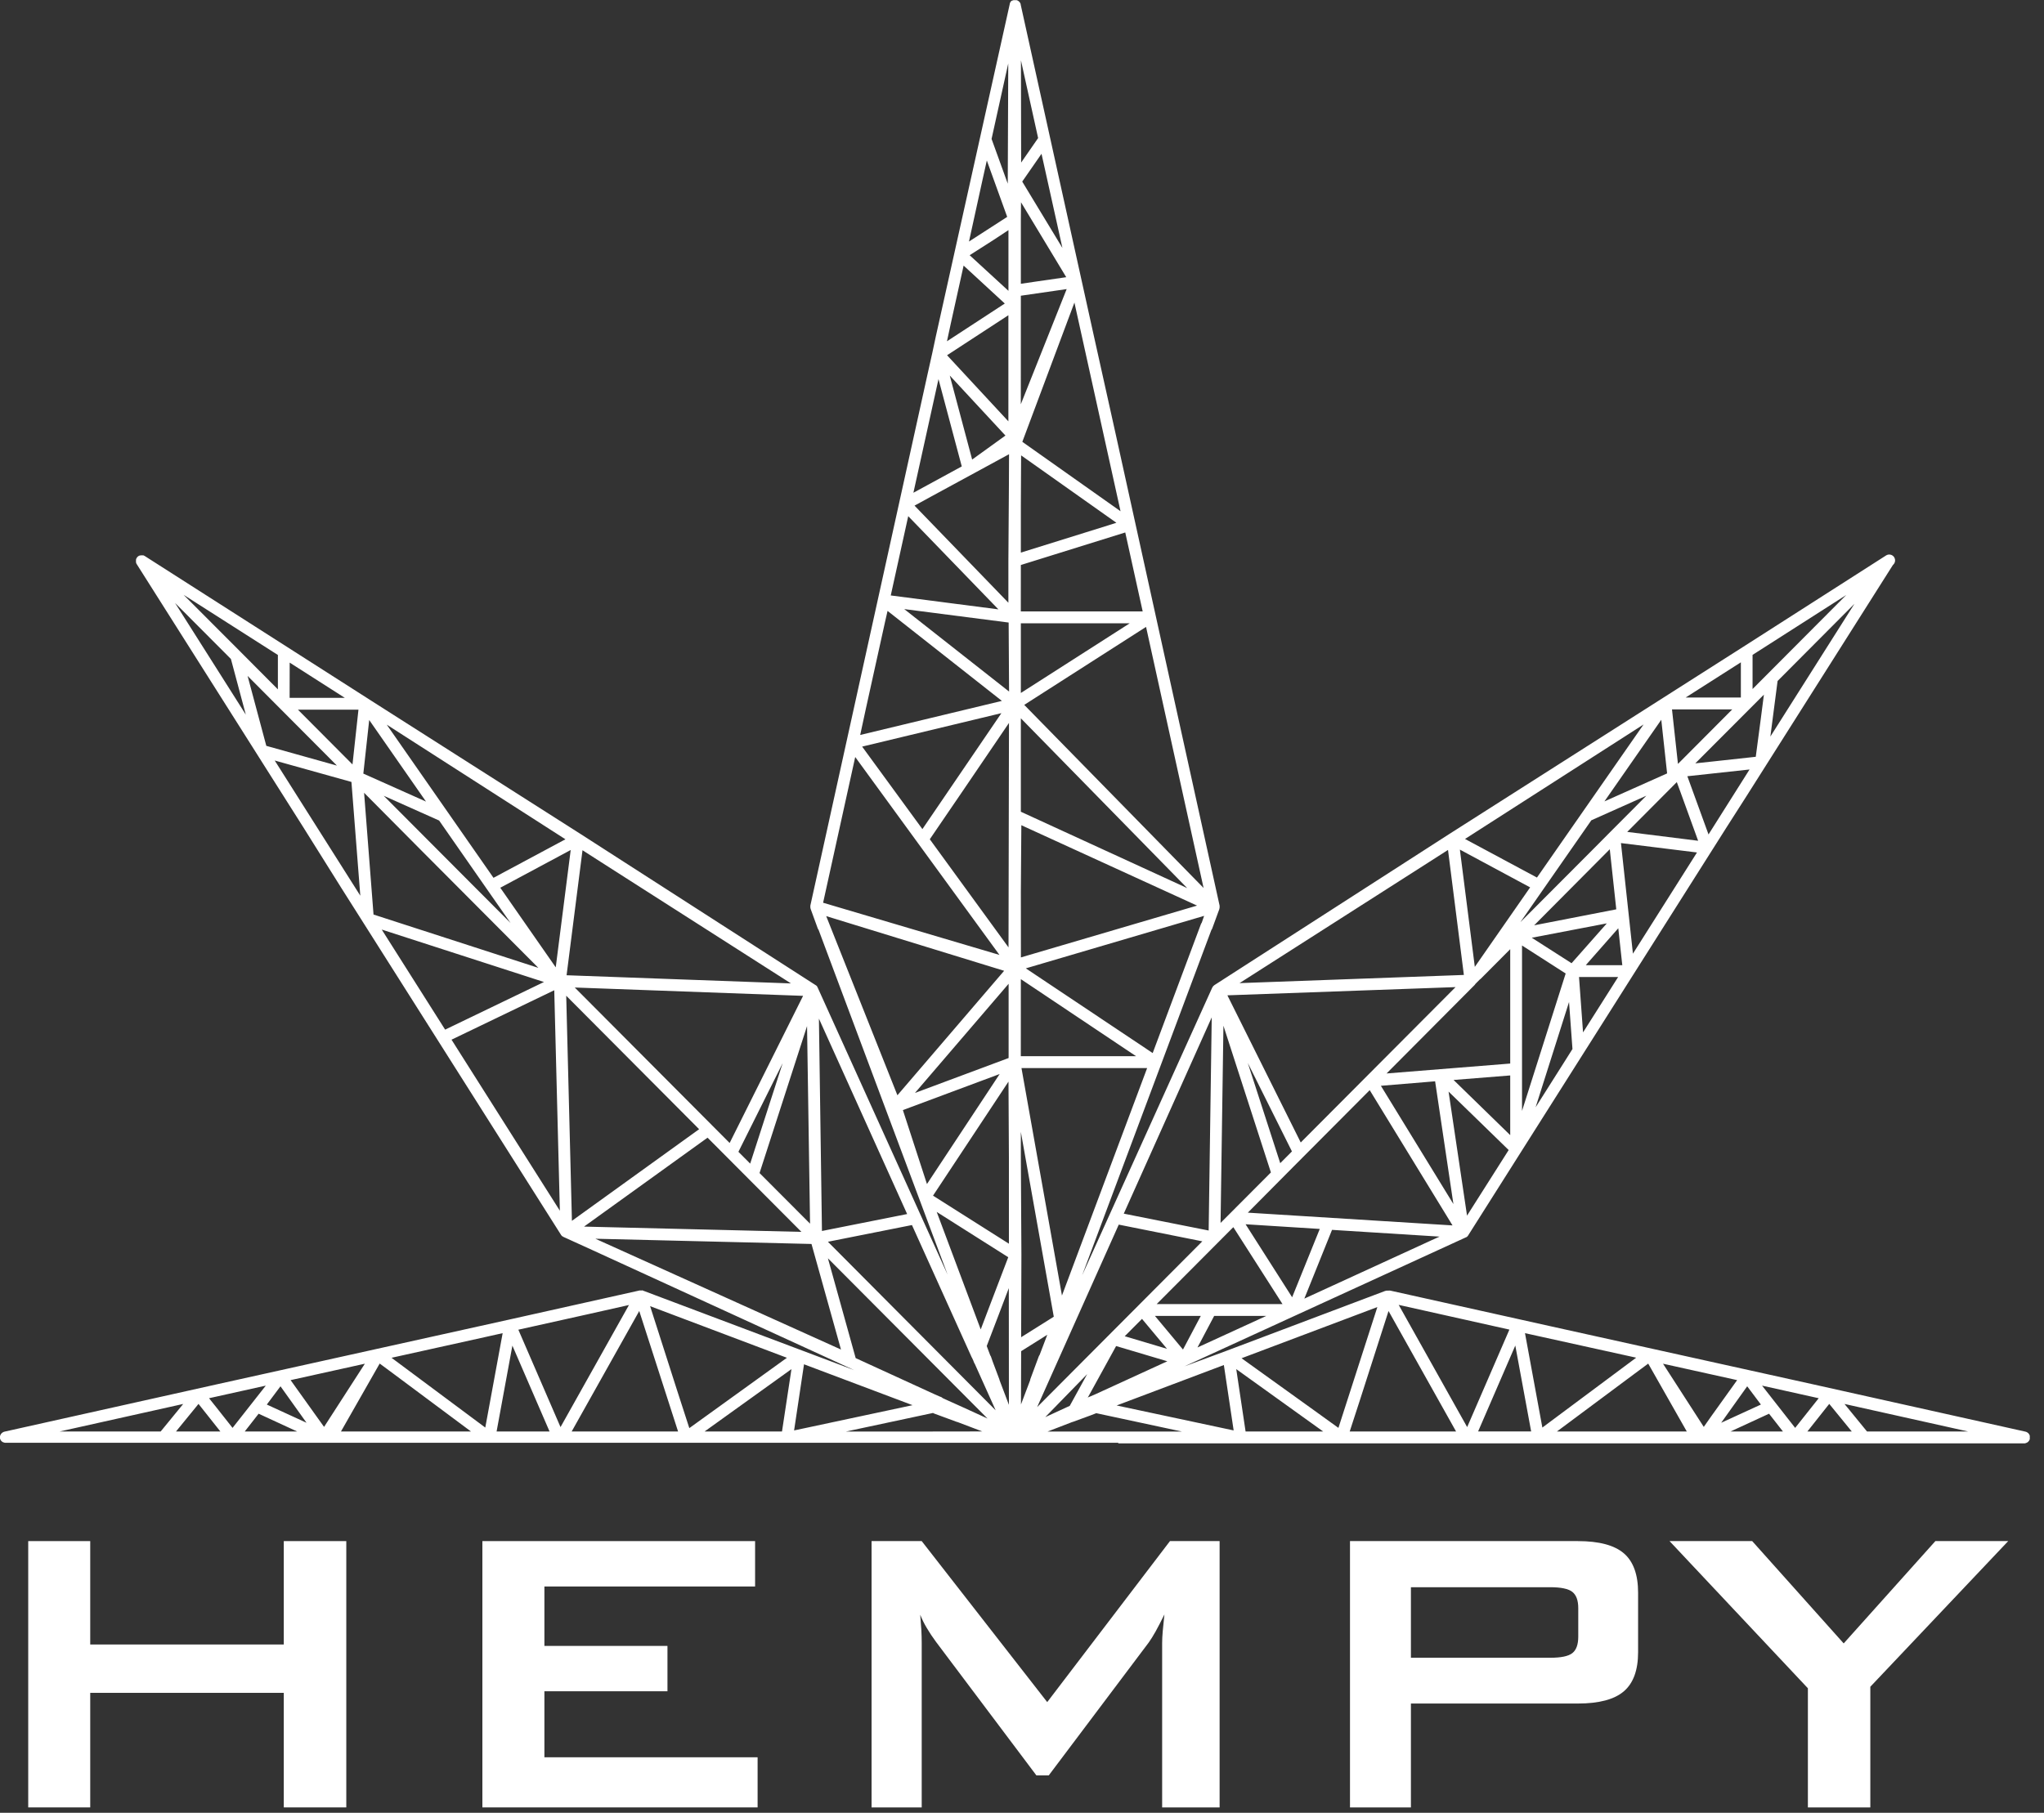 <?xml version="1.0" encoding="UTF-8"?> <svg xmlns="http://www.w3.org/2000/svg" width="62" height="55" viewBox="0 0 62 55" fill="none"><rect x="0" y="0" width="62" height="55" fill="#333333" stroke="none"/><g clip-path="url(#clip0_1013_2)"><path d="M33.92 43.792H61.414L61.436 43.788L61.447 43.783C61.453 43.782 61.459 43.78 61.465 43.777L61.479 43.771L61.494 43.763L61.507 43.754L61.519 43.743L61.53 43.732L61.541 43.719C61.541 43.719 61.546 43.71 61.549 43.706L61.557 43.692C61.56 43.687 61.562 43.682 61.564 43.676L61.569 43.662C61.57 43.656 61.57 43.649 61.569 43.643C61.569 43.639 61.569 43.635 61.569 43.632V43.592C61.569 43.592 61.569 43.584 61.569 43.581C61.57 43.574 61.57 43.568 61.569 43.562C61.568 43.557 61.567 43.553 61.565 43.548C61.563 43.543 61.561 43.537 61.558 43.532C61.556 43.527 61.553 43.523 61.55 43.519C61.548 43.513 61.544 43.509 61.541 43.504L61.532 43.492L61.52 43.48L61.508 43.471L61.495 43.461L61.48 43.453L61.466 43.445L61.448 43.44L61.437 43.436L54.989 41.999L47.072 40.247L42.175 39.158C42.153 39.154 42.131 39.154 42.109 39.158H42.094C42.084 39.157 42.074 39.157 42.063 39.158H42.055C42.049 39.159 42.043 39.16 42.037 39.163C42.028 39.163 42.02 39.165 42.013 39.168L37.201 40.984L35.928 41.455L44.441 37.552L44.465 37.541L44.472 37.537H44.478L44.484 37.533L44.496 37.524L44.505 37.517C44.505 37.517 44.505 37.513 44.51 37.512L44.52 37.501L44.529 37.489L52.377 25.092L52.964 24.174L57.415 17.145L57.43 17.13C57.462 17.098 57.48 17.057 57.483 17.012C57.485 16.968 57.471 16.925 57.444 16.89C57.416 16.857 57.378 16.834 57.335 16.827C57.292 16.82 57.249 16.828 57.212 16.851L52.888 19.617L43.962 25.303L36.851 29.879L36.834 29.89C36.822 29.898 36.811 29.907 36.802 29.918L36.794 29.927C36.784 29.939 36.776 29.952 36.77 29.966L36.76 29.987L32.824 38.694L36.744 28.216C36.756 28.202 36.765 28.185 36.771 28.168L36.987 27.578V27.572C36.99 27.561 36.993 27.55 36.994 27.538V27.534V27.53V27.526C36.996 27.512 36.996 27.497 36.994 27.483V27.478L33.829 13.113L33.147 10.044L30.96 0.139C30.96 0.135 30.96 0.132 30.96 0.129L30.954 0.109C30.952 0.105 30.95 0.101 30.948 0.097C30.945 0.091 30.942 0.086 30.939 0.08L30.931 0.07C30.931 0.065 30.923 0.059 30.919 0.055C30.916 0.052 30.913 0.049 30.91 0.047C30.905 0.042 30.9 0.037 30.895 0.033L30.886 0.028L30.867 0.016L30.857 0.012L30.837 0.005H30.741C30.732 0.007 30.724 0.011 30.715 0.015H30.705C30.699 0.015 30.693 0.022 30.687 0.026H30.681L30.662 0.045L30.651 0.059L30.646 0.066V0.07C30.646 0.076 30.641 0.08 30.638 0.086L30.634 0.096C30.634 0.096 30.634 0.096 30.634 0.1C30.631 0.105 30.63 0.111 30.628 0.117C30.628 0.117 30.628 0.123 30.628 0.126L28.381 10.23L28.28 10.704L28.126 11.394L24.58 27.476V27.48C24.58 27.48 24.58 27.486 24.58 27.488C24.579 27.499 24.579 27.51 24.58 27.521C24.58 27.524 24.58 27.527 24.58 27.53C24.58 27.532 24.58 27.534 24.58 27.536C24.581 27.55 24.584 27.564 24.589 27.577L24.804 28.167C24.81 28.183 24.819 28.198 24.83 28.212L28.744 38.675L24.804 29.967C24.804 29.967 24.804 29.96 24.799 29.956C24.793 29.952 24.794 29.95 24.792 29.946V29.941L24.787 29.935V29.931L24.782 29.927V29.922L24.774 29.913L24.758 29.901L24.751 29.896L24.743 29.891L17.636 25.32L11.199 21.22L11.178 21.206L4.39 16.869L4.38 16.864C4.375 16.86 4.369 16.857 4.363 16.855L4.348 16.849H4.269L4.251 16.854H4.238L4.221 16.861L4.208 16.867L4.193 16.877L4.183 16.884L4.171 16.896L4.159 16.909L4.153 16.918C4.149 16.924 4.145 16.929 4.142 16.934C4.139 16.94 4.138 16.944 4.136 16.947L4.129 16.965C4.129 16.969 4.129 16.974 4.125 16.979C4.124 16.985 4.124 16.99 4.125 16.995C4.125 17.001 4.125 17.005 4.125 17.011C4.125 17.016 4.125 17.022 4.125 17.028C4.125 17.033 4.125 17.038 4.125 17.042C4.124 17.048 4.124 17.054 4.125 17.06C4.126 17.065 4.127 17.07 4.129 17.074C4.13 17.08 4.132 17.085 4.134 17.09C4.134 17.096 4.139 17.101 4.142 17.106C4.144 17.11 4.142 17.114 4.148 17.117L7.794 22.878L8.005 23.212L9.191 25.085L10.358 26.948L17.022 37.473C17.029 37.484 17.038 37.495 17.048 37.504H17.053C17.061 37.511 17.068 37.516 17.077 37.52L17.084 37.525L17.967 37.927L25.912 41.57L19.475 39.146H19.469C19.471 39.15 19.472 39.154 19.474 39.158L19.455 39.153H19.397L19.363 39.161L15.437 40.038L6.584 41.999L0.137 43.436L0.126 43.44L0.108 43.445L0.094 43.453L0.079 43.461C0.074 43.464 0.07 43.467 0.066 43.471L0.054 43.48C0.05 43.484 0.046 43.488 0.043 43.492L0.033 43.504C0.029 43.509 0.026 43.513 0.023 43.519L0.016 43.532L0.009 43.548L0.004 43.562C0.002 43.568 0.001 43.574 0 43.581C-6.10047e-05 43.584 -6.10047e-05 43.588 0 43.592C-6.50396e-05 43.598 -6.50396e-05 43.604 0 43.609C-0 43.615 -0 43.62 0 43.626C-6.10047e-05 43.63 -6.10047e-05 43.634 0 43.638C0.001 43.644 0.002 43.65 0.004 43.656C0.004 43.661 0.008 43.665 0.01 43.669C0.011 43.674 0.013 43.679 0.016 43.684L0.023 43.695C0.026 43.699 0.028 43.704 0.031 43.708C0.034 43.711 0.037 43.714 0.04 43.718C0.043 43.722 0.047 43.725 0.051 43.729L0.061 43.737L0.074 43.747C0.078 43.749 0.082 43.751 0.086 43.754L0.1 43.76C0.105 43.762 0.11 43.763 0.115 43.764L0.126 43.768L0.148 43.773H33.92V43.792ZM10.873 21.532L10.692 23.193L9.038 21.532H10.873ZM8.787 20.104L10.46 21.173H8.785L8.787 20.104ZM8.429 19.872V20.915L7.293 19.774L5.569 18.047L8.429 19.872ZM5.31 18.294L7.004 19.993L7.036 20.112L7.456 21.682L5.31 18.294ZM7.51 20.507L10.22 23.228L8.078 22.629L7.51 20.507ZM8.333 23.074L10.66 23.724L10.929 27.175L8.333 23.074ZM28.727 10.778L30.587 9.564V12.784L28.727 10.778ZM30.498 13.214L29.488 13.943L28.809 11.394L30.418 13.129L30.498 13.214ZM30.583 1.924L30.568 5.573L30.259 4.718L30.077 4.215L30.583 1.924ZM30.589 6.982V8.824L29.412 7.743L30.137 7.28L30.589 6.982ZM29.799 5.471L29.933 4.869L30.551 6.58L29.392 7.328L29.799 5.471ZM28.843 9.803L29.229 8.058L30.478 9.209L28.724 10.354L28.843 9.803ZM28.467 11.502L29.173 14.151L27.706 14.95L28.467 11.502ZM27.549 15.661L27.556 15.668L30.284 18.488L27.019 18.066L27.549 15.661ZM28.203 25.463L29.254 23.922L30.605 21.934L30.591 28.744L28.203 25.463ZM30.594 29.848V32.1L30.558 32.114L27.753 33.16L30.594 29.848ZM27.979 25.155L26.151 22.652L30.375 21.637L27.979 25.155ZM30.595 18.888L30.608 20.982L27.428 18.48L30.595 18.888ZM26.263 21.507L26.845 18.872L26.922 18.535L30.39 21.265L26.092 22.299L26.263 21.507ZM25.941 22.968L30.316 28.972L24.967 27.389L25.941 22.968ZM25.061 27.795L30.458 29.454L27.221 33.23L25.061 27.795ZM27.387 33.68L30.322 32.586L30.311 32.603L28.117 35.924L27.387 33.68ZM28.413 36.77L30.583 38.144L30.057 39.521L29.748 40.335L28.413 36.77ZM27.516 36.834L24.932 37.348L24.84 30.905L27.516 36.834ZM24.571 37.126L23.039 35.59L24.48 31.131L24.571 37.126ZM22.755 35.304L22.398 34.946L23.74 32.257L22.755 35.304ZM22.132 34.678L17.434 29.961L24.36 30.214L22.132 34.678ZM17.669 25.796L18.229 26.155L23.992 29.837L17.186 29.589L17.669 25.796ZM17.151 25.464L14.969 26.633L11.731 21.986L17.151 25.464ZM15.486 28.003L15.346 27.863L14.198 26.712L11.639 24.144L13.32 24.895L14.767 26.973L15.486 28.003ZM11.199 21.845L12.922 24.32L11.021 23.471L11.199 21.845ZM11.044 24.053L12.83 25.852L16.33 29.365L11.33 27.747L11.044 24.053ZM11.579 28.203L16.5 29.794L13.502 31.239L11.579 28.203ZM13.696 31.544L16.812 30.044L16.982 36.733L13.696 31.544ZM16.857 29.349L15.175 26.934L17.311 25.789L16.857 29.349ZM17.175 30.211L21.108 34.161L21.206 34.26L17.348 37.04L17.175 30.211ZM17.715 37.215L21.462 34.517L24.309 37.375L17.715 37.215ZM18.059 37.583L24.615 37.742L25.509 40.945L18.059 37.583ZM1.806 43.432L5.557 42.596L4.873 43.432H1.806ZM5.338 43.432L5.986 42.638L6.021 42.594L6.685 43.432H5.338ZM6.566 42.704L6.341 42.422L8.062 42.04L7.054 43.322L6.566 42.704ZM7.423 43.432L7.845 42.892L9.015 43.432H7.423ZM8.093 42.614L8.508 42.06L9.298 43.167L8.093 42.614ZM9.593 42.962L8.815 41.873L11.067 41.375L9.83 43.292L9.593 42.962ZM10.342 43.432L11.517 41.37L11.934 41.679L14.286 43.431L10.342 43.432ZM11.876 41.195L14.574 40.598L15.247 40.448L14.72 43.312L11.876 41.195ZM15.063 43.432L15.542 40.826L16.67 43.432H15.063ZM15.723 40.343L17.89 39.861L19.078 39.594L17.002 43.298L15.723 40.343ZM17.34 43.432L19.39 39.776L20.568 43.432H17.34ZM20.542 42.196L19.72 39.629L23.869 41.195L20.909 43.329L20.542 42.196ZM23.72 43.432H21.371L24.007 41.539L23.72 43.432ZM24.087 43.399L24.388 41.392L24.439 41.412L27.68 42.633L24.507 43.31L24.087 43.399ZM27.752 43.433H25.658L28.301 42.869C28.31 42.874 28.319 42.879 28.328 42.884L29.027 43.142H29.037L29.795 43.43L27.752 43.433ZM29.22 42.702L28.672 42.455L28.595 42.419C28.571 42.395 28.541 42.379 28.508 42.372L28.359 42.307L25.955 41.205L25.113 38.177L29.954 43.038L29.22 42.702ZM25.113 37.675L27.662 37.168L29.472 41.176C29.472 41.183 29.48 41.189 29.484 41.196L29.52 41.273L29.547 41.344C29.553 41.358 29.56 41.371 29.569 41.382L29.777 41.846L29.866 42.044L30.097 42.557L30.201 42.789L25.113 37.675ZM30.603 42.623L30.321 41.88C30.32 41.868 30.317 41.857 30.312 41.846L30.109 41.305L30.058 41.158C30.052 41.143 30.044 41.129 30.035 41.117L29.93 40.839L30.291 39.895L30.6 39.081L30.603 42.623ZM30.603 37.734L28.301 36.276L30.59 32.816L30.603 35.118V37.734ZM30.603 14.717L30.587 17.015V18.287L27.74 15.341L28.259 15.057L30.607 13.781L30.603 14.717ZM52.49 43.432L53.66 42.892L54.082 43.432H52.49ZM59.701 43.432H56.632L55.949 42.596L59.701 43.432ZM56.17 43.432H54.822L55.486 42.594L56.17 43.432ZM55.166 42.422L54.452 43.322L53.448 42.04L55.166 42.422ZM53.413 42.614L52.208 43.167L52.997 42.06L53.413 42.614ZM52.692 41.873L51.912 42.962L51.68 43.292L50.444 41.375L52.692 41.873ZM51.165 43.432H47.225L49.579 41.68L49.995 41.372L51.165 43.432ZM49.63 41.192L46.784 43.312L46.257 40.448L49.63 41.192ZM46.444 43.43H44.835L45.963 40.824L46.444 43.43ZM45.784 40.34L44.503 43.298L42.426 39.59L45.784 40.34ZM42.118 39.776L44.167 43.432H40.94L41.248 42.485L42.118 39.776ZM41.779 39.656L40.598 43.322L39.849 42.782L37.66 41.209L41.779 39.656ZM40.136 43.432H37.782L37.499 41.539L40.136 43.432ZM37.123 41.415L37.42 43.399L33.871 42.642L37.123 41.415ZM35.408 41.301L33.218 42.305L33.063 42.372C33.038 42.378 33.014 42.389 32.994 42.405L33.855 40.839L35.408 41.301ZM34.116 40.541L34.64 40.015L35.398 40.923L34.116 40.541ZM35.883 40.945L35.032 39.925H36.423L35.883 40.945ZM36.323 40.882L36.829 39.925H38.41L36.323 40.882ZM39.194 39.359L37.782 37.144L40.032 37.286L39.194 39.359ZM43.435 37.623L39.564 39.4L40.404 37.314L43.666 37.519L43.435 37.623ZM37.85 36.792L39.25 35.381L41.547 33.075L44.059 37.179L37.85 36.792ZM38.833 35.291L37.849 32.25L39.188 34.934L38.833 35.291ZM41.886 32.943L43.531 32.807L44.086 36.532L41.886 32.943ZM44.499 36.882L43.939 33.119L44.711 33.869L45.762 34.892L44.499 36.882ZM45.809 34.44L44.091 32.766L45.809 32.629V34.44ZM45.809 32.268L42.058 32.569L44.735 29.879C44.735 29.879 44.735 29.879 44.735 29.876L44.742 29.869C44.746 29.863 44.75 29.857 44.753 29.852L44.885 29.719C44.896 29.713 44.906 29.705 44.915 29.696L45.809 28.798V32.268ZM46.118 27.978L48.269 24.888L49.938 24.142L49.559 24.524L48.839 25.246L48.38 25.709L46.118 27.978ZM46.535 28.074L48.829 25.766L49.026 27.589L46.535 28.074ZM48.739 28.015L47.67 29.224L46.463 28.451L48.739 28.015ZM46.167 28.686L46.237 28.731L47.491 29.536L46.167 33.705V28.686ZM47.507 32.129L46.579 33.596L47.593 30.401L47.697 31.827L47.507 32.129ZM48.018 31.323L47.896 29.643H49.082L48.018 31.323ZM48.101 29.283L49.087 28.163L49.2 29.207L49.209 29.284L48.101 29.283ZM49.531 28.934L49.168 25.579L51.474 25.864L49.531 28.934ZM49.358 25.24L50.862 23.729L50.977 24.042L51.509 25.509L49.358 25.24ZM53.059 23.361L51.824 25.317L51.182 23.551L53.071 23.346L53.059 23.361ZM53.7 22.347L53.919 20.661L56.25 18.32L53.7 22.347ZM53.16 19.869L56.002 18.052L53.16 20.905V19.869ZM53.504 21.075L53.412 21.789L53.257 22.961L51.982 23.1L51.423 23.16L53.504 21.075ZM52.805 20.095V21.162H51.132L52.805 20.095ZM52.544 21.523L50.897 23.177L50.716 21.523H52.544ZM50.568 23.465L48.667 24.314L50.391 21.838L50.568 23.465ZM49.854 21.98L46.62 26.625L44.438 25.454L49.854 21.98ZM46.413 26.923L44.735 29.335L44.282 25.777L46.413 26.923ZM43.344 26.157L43.922 25.787L44.403 29.58L37.598 29.828L43.344 26.157ZM44.151 29.949L39.505 34.612L39.455 34.663L37.23 30.198L44.151 29.949ZM37.11 31.12L38.55 35.572L37.023 37.104L37.11 31.12ZM37.41 37.232L38.902 39.566H35.085L37.41 37.232ZM36.755 30.867L36.662 37.334L34.087 36.822L36.755 30.867ZM32.212 39.307L30.984 32.405H34.796L32.212 39.307ZM36.452 27.995C36.441 28.009 36.432 28.024 36.426 28.041L34.964 31.95L31.116 29.38L36.524 27.787L36.452 27.995ZM36.508 26.941L31.068 21.386L34.763 19.02L36.508 26.941ZM33.989 15.511L31.01 13.405L32.59 9.18L33.989 15.511ZM32.226 7.523L31.299 5.992L31.007 5.509L31.592 4.666L32.226 7.523ZM31.489 4.189L30.974 4.932L30.968 1.831L31.489 4.189ZM30.965 6.673L30.97 6.137L32.342 8.41L31.488 8.533L30.965 8.61V6.673ZM30.965 8.972L32.355 8.771L30.964 12.265L30.965 8.972ZM30.965 15.322L30.973 13.816L33.863 15.861L33.598 15.945L30.965 16.766V15.322ZM30.965 17.142L34.132 16.155L34.661 18.551H30.964L30.965 17.142ZM30.965 18.91H34.269L30.965 21.025V18.91ZM30.965 21.793L36.011 26.945L30.965 24.628V21.793ZM30.965 27.045L30.98 25.037L36.31 27.476L30.967 29.048L30.965 27.045ZM30.965 29.707L34.46 32.045H30.964L30.965 29.707ZM30.965 34.341L31.964 39.949L30.974 40.571L30.982 38.067L30.965 35.114V34.341ZM31.247 41.877L30.969 42.611L30.974 40.995L31.767 40.497L31.535 41.107C31.523 41.123 31.514 41.14 31.507 41.158L31.253 41.843C31.25 41.855 31.247 41.867 31.246 41.88L31.247 41.877ZM33.935 37.155L36.469 37.662L31.459 42.692L33.935 37.155ZM32.977 41.691L32.507 42.547L32.448 42.654L32.349 42.699L31.705 42.996L32.977 41.691ZM32.514 43.148C32.525 43.146 32.535 43.144 32.545 43.139L33.085 42.941L33.24 42.881L33.248 42.875L35.851 43.433H31.775L32.514 43.148Z" fill="white"></path><path d="M0.856 54.837V46.757H2.737V49.894H8.608V46.757H10.504V54.837H8.608V51.361H2.737V54.837H0.856Z" fill="white"></path><path d="M14.632 54.837V46.757H22.904V48.134H16.513V49.937H20.246V51.313H16.513V53.316H22.98V54.837H14.632Z" fill="white"></path><path d="M26.437 54.837V46.757H27.958L31.765 51.642L35.488 46.757H36.994V54.837H35.251V49.846C35.251 49.749 35.257 49.627 35.27 49.479C35.283 49.332 35.3 49.166 35.32 48.982C35.217 49.191 35.128 49.363 35.053 49.498C34.977 49.633 34.908 49.744 34.846 49.831L31.811 53.866H31.437L28.394 49.817C28.291 49.678 28.195 49.534 28.107 49.385C28.032 49.259 27.967 49.127 27.913 48.991C27.927 49.159 27.938 49.312 27.947 49.45C27.954 49.587 27.958 49.72 27.958 49.847V54.837H26.437Z" fill="white"></path><path d="M40.949 54.837V46.757H47.86C48.503 46.757 48.968 46.881 49.256 47.128C49.544 47.375 49.688 47.774 49.688 48.324V50.126C49.688 50.671 49.544 51.067 49.256 51.314C48.968 51.561 48.503 51.685 47.86 51.685H42.797V54.837H40.949ZM47.027 48.156H42.797V50.296H47.025C47.351 50.296 47.574 50.25 47.694 50.155C47.814 50.06 47.873 49.894 47.873 49.654V48.791C47.873 48.557 47.813 48.393 47.694 48.298C47.574 48.204 47.351 48.156 47.025 48.156H47.027Z" fill="white"></path><path d="M54.838 54.837V51.222L50.642 46.757H53.149L55.924 49.861L58.705 46.757H60.914L56.732 51.176V54.837H54.838Z" fill="white"></path></g><defs><clipPath id="clip0_1013_2"><rect width="61.66" height="55" fill="white"></rect></clipPath></defs></svg> 